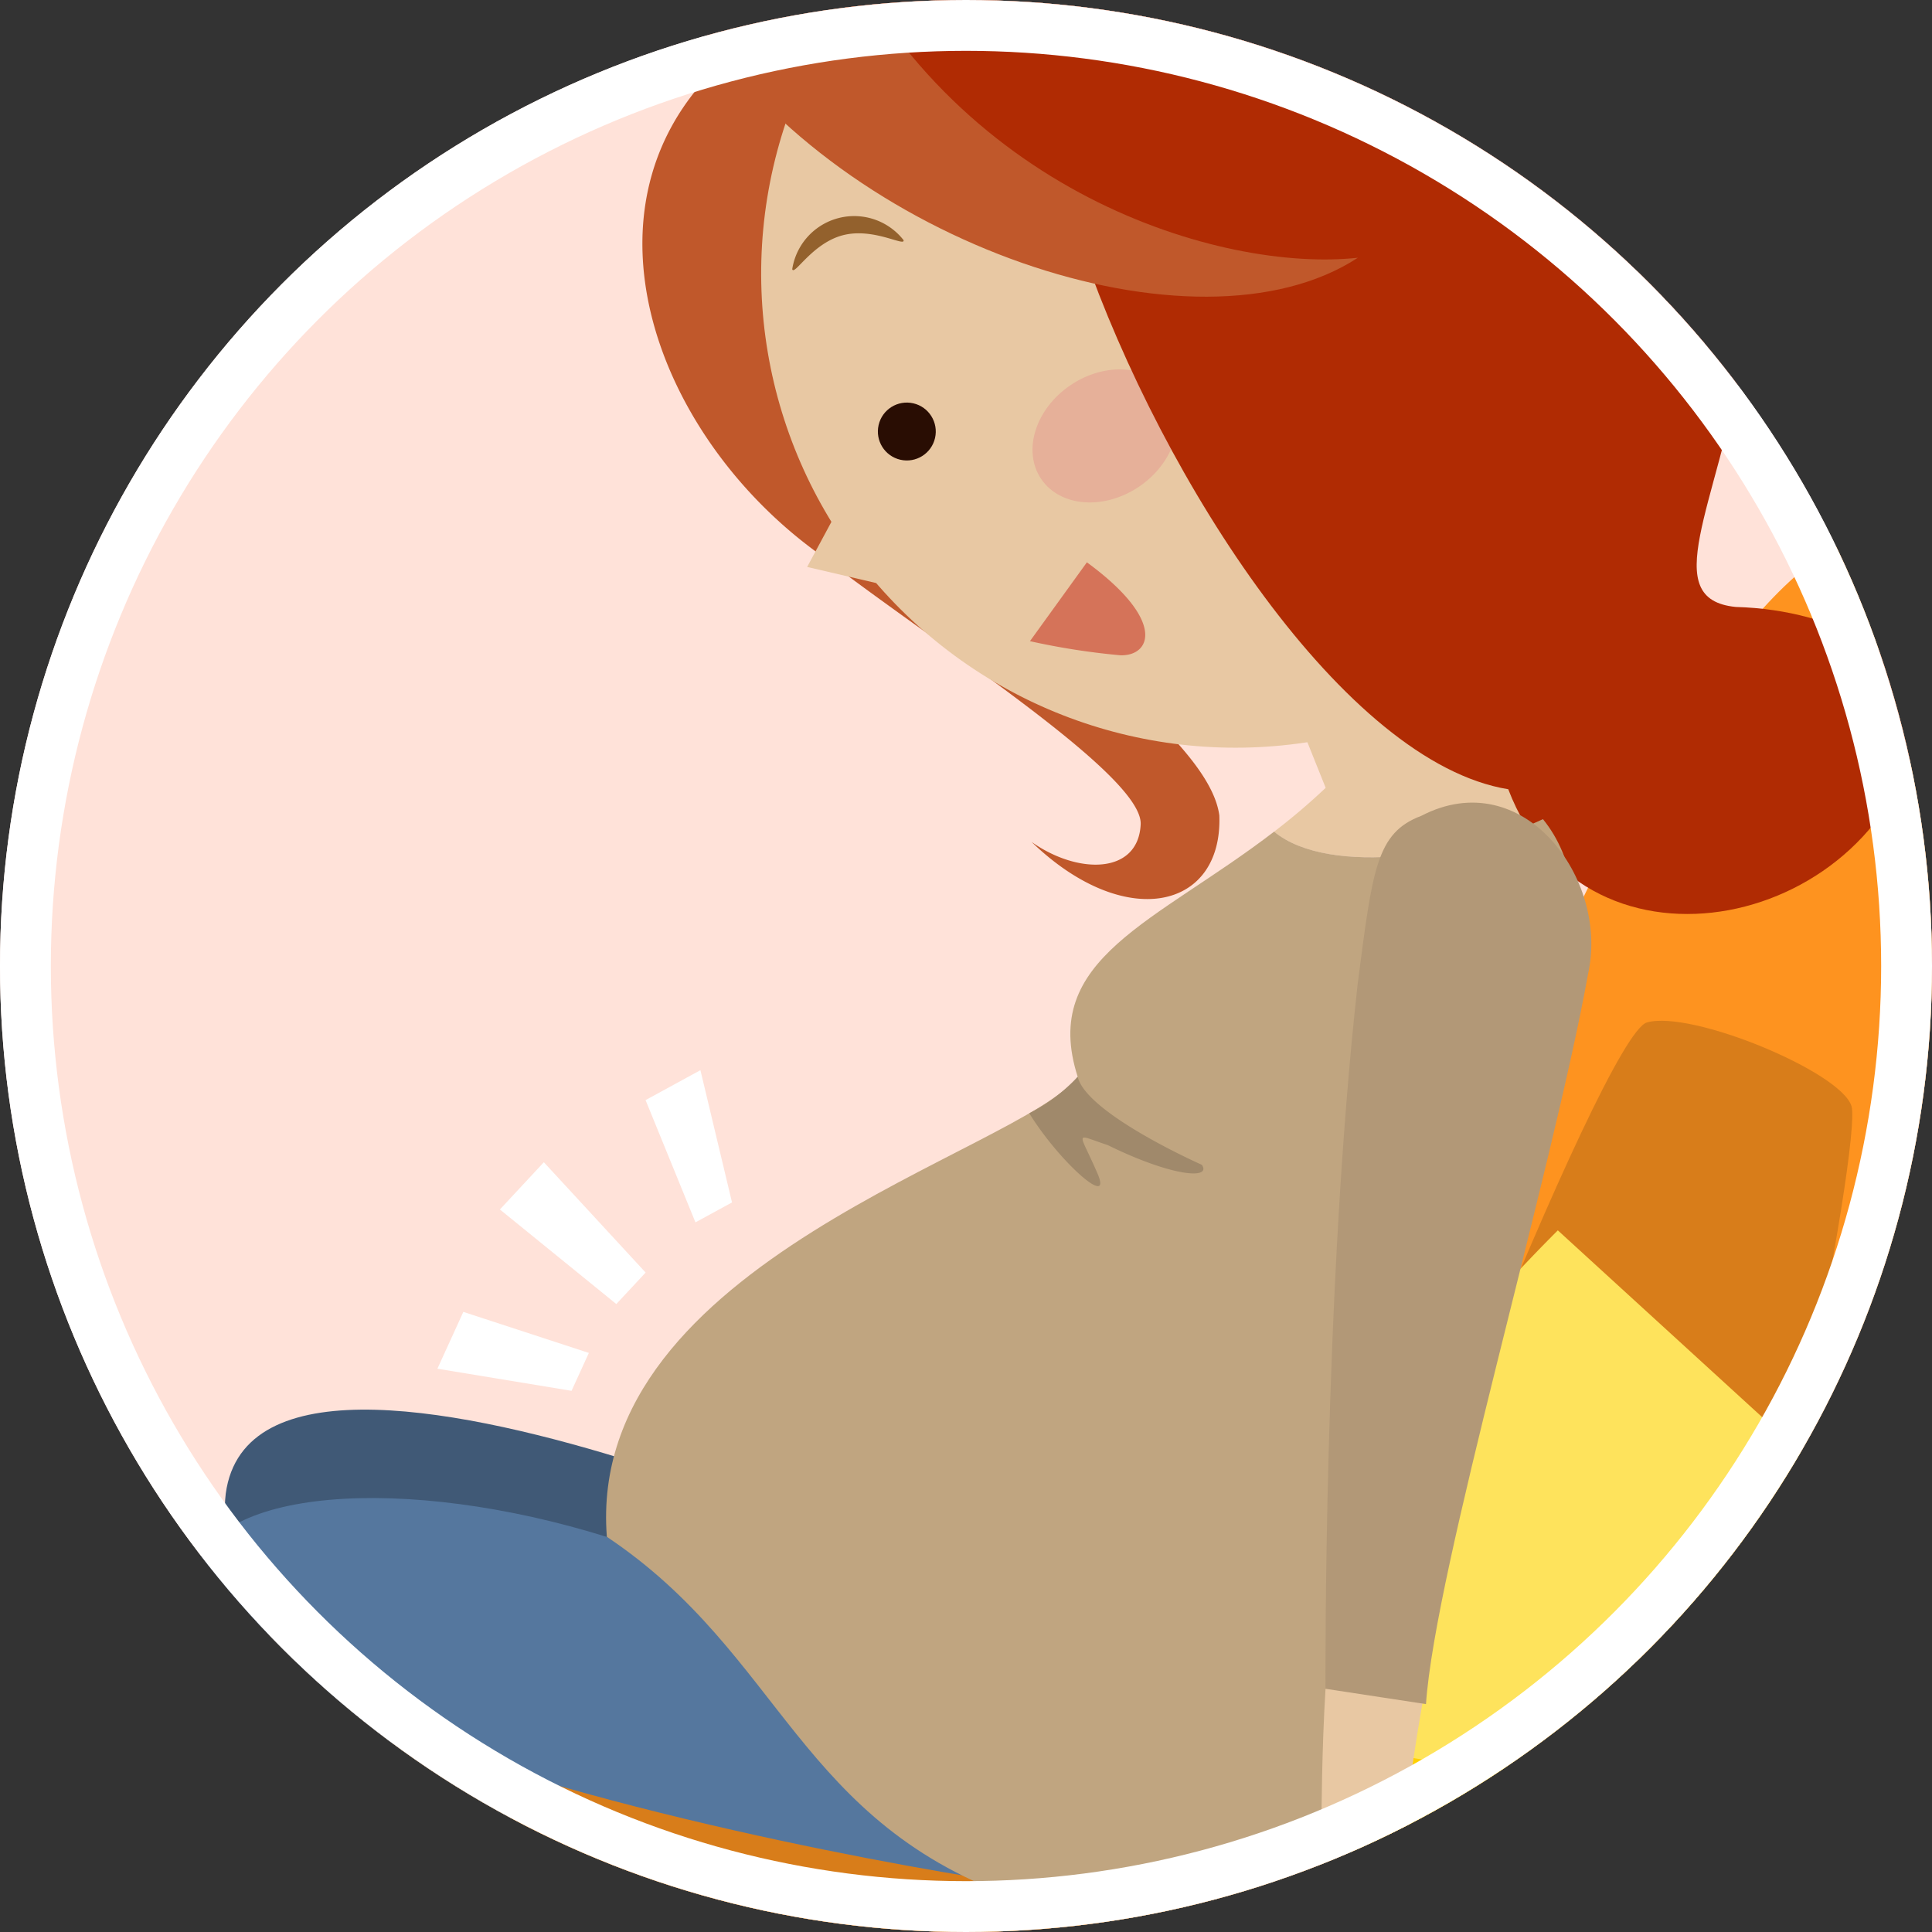 <svg xmlns="http://www.w3.org/2000/svg" xmlns:xlink="http://www.w3.org/1999/xlink" width="114" height="114" viewBox="0 0 114 114"><rect x="0" y="0" width="114" height="114" fill="#333333" stroke="none"/><defs><style>.a{fill:#fff3f2;}.b{clip-path:url(#a);}.c{fill:#ffe2d9;}.d{fill:#fe931f;}.e{fill:#d87d1a;}.f{fill:#fee35c;}.g{fill:#ffd101;}.h{fill:#e2b588;}.i{fill:#e8c8a3;}.j{fill:#405976;}.k{fill:#c0582b;}.l{fill:#fff;}.m{fill:#93612d;}.n{fill:#290d03;}.o{fill:#d57359;}.p{fill:#e6b099;}.q{fill:#b02b03;}.r{fill:#55779e;}.s{fill:#c0a580;}.t{fill:#a0896b;}.u{fill:#b29877;}.v,.x{fill:none;}.v{stroke:#fff;stroke-width:3px;}.w{stroke:none;}</style><clipPath id="a"><circle class="a" cx="57" cy="57" r="57" transform="translate(0.375 0.375)"/></clipPath></defs><g class="b" transform="translate(-0.375 -0.375)"><circle class="c" cx="57" cy="57" r="57" transform="translate(0.375 0.375)"/><g transform="translate(-287.011 -926.645) rotate(13)"><path class="d" d="M585.483,925.177c.395-43.355,8.179-84.574,19.74-85.625,14.188-.394,18.918,1.183,20.495,9.459.525,11.3,1.314,100.82-14.714,100.82H520.879c-3.941-1.577-6.043-13.276-6.043-16.214C514.836,926.786,526.1,917.031,585.483,925.177Z" transform="translate(0 4.19)"/><path class="e" d="M528.973,925.911c13.138,7.883,74.1,11.824,78.826-10.247,2.627-12.875,1.314-43.617.262-45.456s-10.509-3.416-12.875-2.1-8.408,41.514-8.934,54.652c-18.656-2.1-47.558-4.467-56.229-.263Z" transform="translate(1.628 7.429)"/><g transform="translate(581.313 888.673)"><path class="f" d="M574.447,912.155a101.535,101.535,0,0,1,13.138-32.318L608.08,891.4c0,14.977-12.875,32.056-14.189,33.369Z" transform="translate(-574.447 -879.837)"/><path class="g" d="M574.934,907.507c-.169.714-.333,1.432-.487,2.16L593.89,922.28a75.506,75.506,0,0,0,11.752-20.846C597.768,909.492,583.1,911.837,574.934,907.507Z" transform="translate(-574.447 -877.35)"/></g><g transform="translate(516.338 803.115)"><path class="h" d="M535.177,928.825c3.953,3.851,7.1,6.749,6.05,7.772-3.59,3.478-9.545,3.327-8.246,5.789,1.485,2.455,11.511,2.084,16.167-2.734,1.6-2.1-.611-3.976-2.831-6.217a77.071,77.071,0,0,1-6.058-7.958Z" transform="translate(-514.269 -789.022)"/><path class="i" d="M532.936,931.45c.329,3.893.8,8.988.8,8.988.8,3.968.611,6.485-2.442,6.876-6.278,1.161-15.617-2.491-15.086-5.764.674-1.885,9.406.49,12.1-2.213.357-.386-1.2-7.207-1.2-7.207Z" transform="translate(-516.183 -788.334)"/><path class="j" d="M543.978,902.842c-10.769-.858-23.58-.385-23.313,6.856s16.614,23.231,16.614,23.231l6.694-3.732-8.022-13.37,23.8,2.469Z" transform="translate(-515.667 -791.665)"/><path class="i" d="M570.391,853.245l-3.776,3.486,2.651,3.807a38.04,38.04,0,0,1-2.383,3.206c3.831,1.907,11.5-1.286,15.29-4.284a9.607,9.607,0,0,0-5.9-1.83C574.455,857.557,571.3,855.164,570.391,853.245Z" transform="translate(-510.374 -797.341)"/><path class="k" d="M532.179,826.777c-11.049,10.447-3,24.652,9.052,29.925,8.086,3.745,21.928,8.533,22.454,11.443s-2.931,3.732-6.045,2.453c6.559,3.941,11.9,1.374,10.449-4.011-2.475-6.6-27.084-12.247-30.589-24.11a44.541,44.541,0,0,1-.246-14.214Z" transform="translate(-514.944 -800.389)"/><g transform="translate(15.532 87.73)"><path class="l" d="M540.654,893.385l-1.268,2.2-7.949-3.892,1.9-3.3Z" transform="translate(-529.958 -881.023)"/><path class="l" d="M543.974,888.967l-1.837,1.632-4.491-6.367,2.756-2.449Z" transform="translate(-529.243 -881.784)"/><path class="l" d="M538.117,900.169l.492-2.408-7.761-.694-.737,3.612Z" transform="translate(-530.111 -880.024)"/></g><circle class="i" cx="27.983" cy="27.983" r="27.983" transform="translate(18.892 6.839)"/><path class="m" d="M541.335,836.65c.2.386-1.895-.342-3.555.526s-2.257,3.008-2.459,2.622a3.7,3.7,0,0,1,6.014-3.148Z" transform="translate(-513.983 -799.341)"/><circle class="n" cx="1.708" cy="1.708" r="1.708" transform="translate(28.373 46.563)"/><path class="i" d="M544.279,855.01,539.63,855l1.14-4.169Z" transform="translate(-513.482 -797.62)"/><path class="o" d="M552,856.289,554.227,851c5.384,2.311,4.909,4.559,3.155,4.9A41.8,41.8,0,0,1,552,856.289Z" transform="translate(-512.057 -797.599)"/><ellipse class="p" cx="4.532" cy="3.613" rx="4.532" ry="3.613" transform="translate(35.789 46.758) rotate(-47.112)"/><path class="q" d="M533.058,823.169c4.395-5.6,18.271-26.331,39.209-18.18,13.543,4.242,19.223,22.16,19.14,31.226.463,8.767-1.684,14.843,2.9,14.255,5.952-1.2,11.594.549,12.151,4.293.452,12.254-15.579,19.956-22.807,9.207-9.738.639-23.908-13.062-31.612-25.327C538.873,837.177,532.479,826.4,533.058,823.169Z" transform="translate(-514.243 -803.115)"/><path class="r" d="M543.253,906.978c-12.306-.94-23.755,2.41-23.271,7.97s6.226,21.383,6.226,21.383l6.808-.669.714-14.668c14.719,2.106,35.03.8,38.918.377C560.282,911.23,544.944,907.473,543.253,906.978Z" transform="translate(-515.747 -791.171)"/><path class="s" d="M569.919,863.1c-5.591,6.792-11.8,10.392-8.038,16.7-2.322,5.105-25.862,17.129-20.964,32.7,11.737,4.447,14.737,13.959,28.735,15.394,8.272,1.229,19.165-2.1,19.165-2.1.509-20.237-4.451-33.719-1.881-43.436,2.868-11.224,2.93-19.927-1.726-23.546C581.416,861.817,573.75,865.009,569.919,863.1Z" transform="translate(-513.411 -796.699)"/><path class="t" d="M562.311,882.937c-1.664-2.263-1.931-1.974.214-1.773,4.125.962,6.436.6,5.666-.117,0,0-7.3-1.4-8.307-3.411a10.318,10.318,0,0,1-2.3,2.738C559.951,882.767,563.677,884.794,562.311,882.937Z" transform="translate(-511.414 -794.532)"/><path class="k" d="M568.567,833.336c-7.923,8.241-29.759,5.978-40.888-4.627l5.994-7.611C544.368,835.066,560.995,835.986,568.567,833.336Z" transform="translate(-514.859 -801.044)"/><path class="i" d="M579.708,906.508c.6,3.6,1.484,7.475,1.484,7.475.667,2.951,1.828,9.229,3.334,9.731,1.581.035.88-1.334.419-3.734.894-.962,4.435,4.3,5.638,6.671,1.072,1.355,3.809-.048,4.463-5,.283-7.447-7.961-6.679-8.876-8.783-.53-1.746-.8-8.987-.8-8.987Z" transform="translate(-508.866 -791.509)"/><path class="u" d="M586.511,911.262c-1.268-7.9.211-32.079-.375-44.189-.071-5.714-6.548-11.192-11.686-6.819-2.359,1.573-2.094,3.7-1.425,10.51,2.112,18.188,7.506,40.95,7.506,40.95Z" transform="translate(-509.69 -796.716)"/></g></g></g><g class="v"><circle class="w" cx="57" cy="57" r="57"/><circle class="x" cx="57" cy="57" r="55.5"/></g></svg>